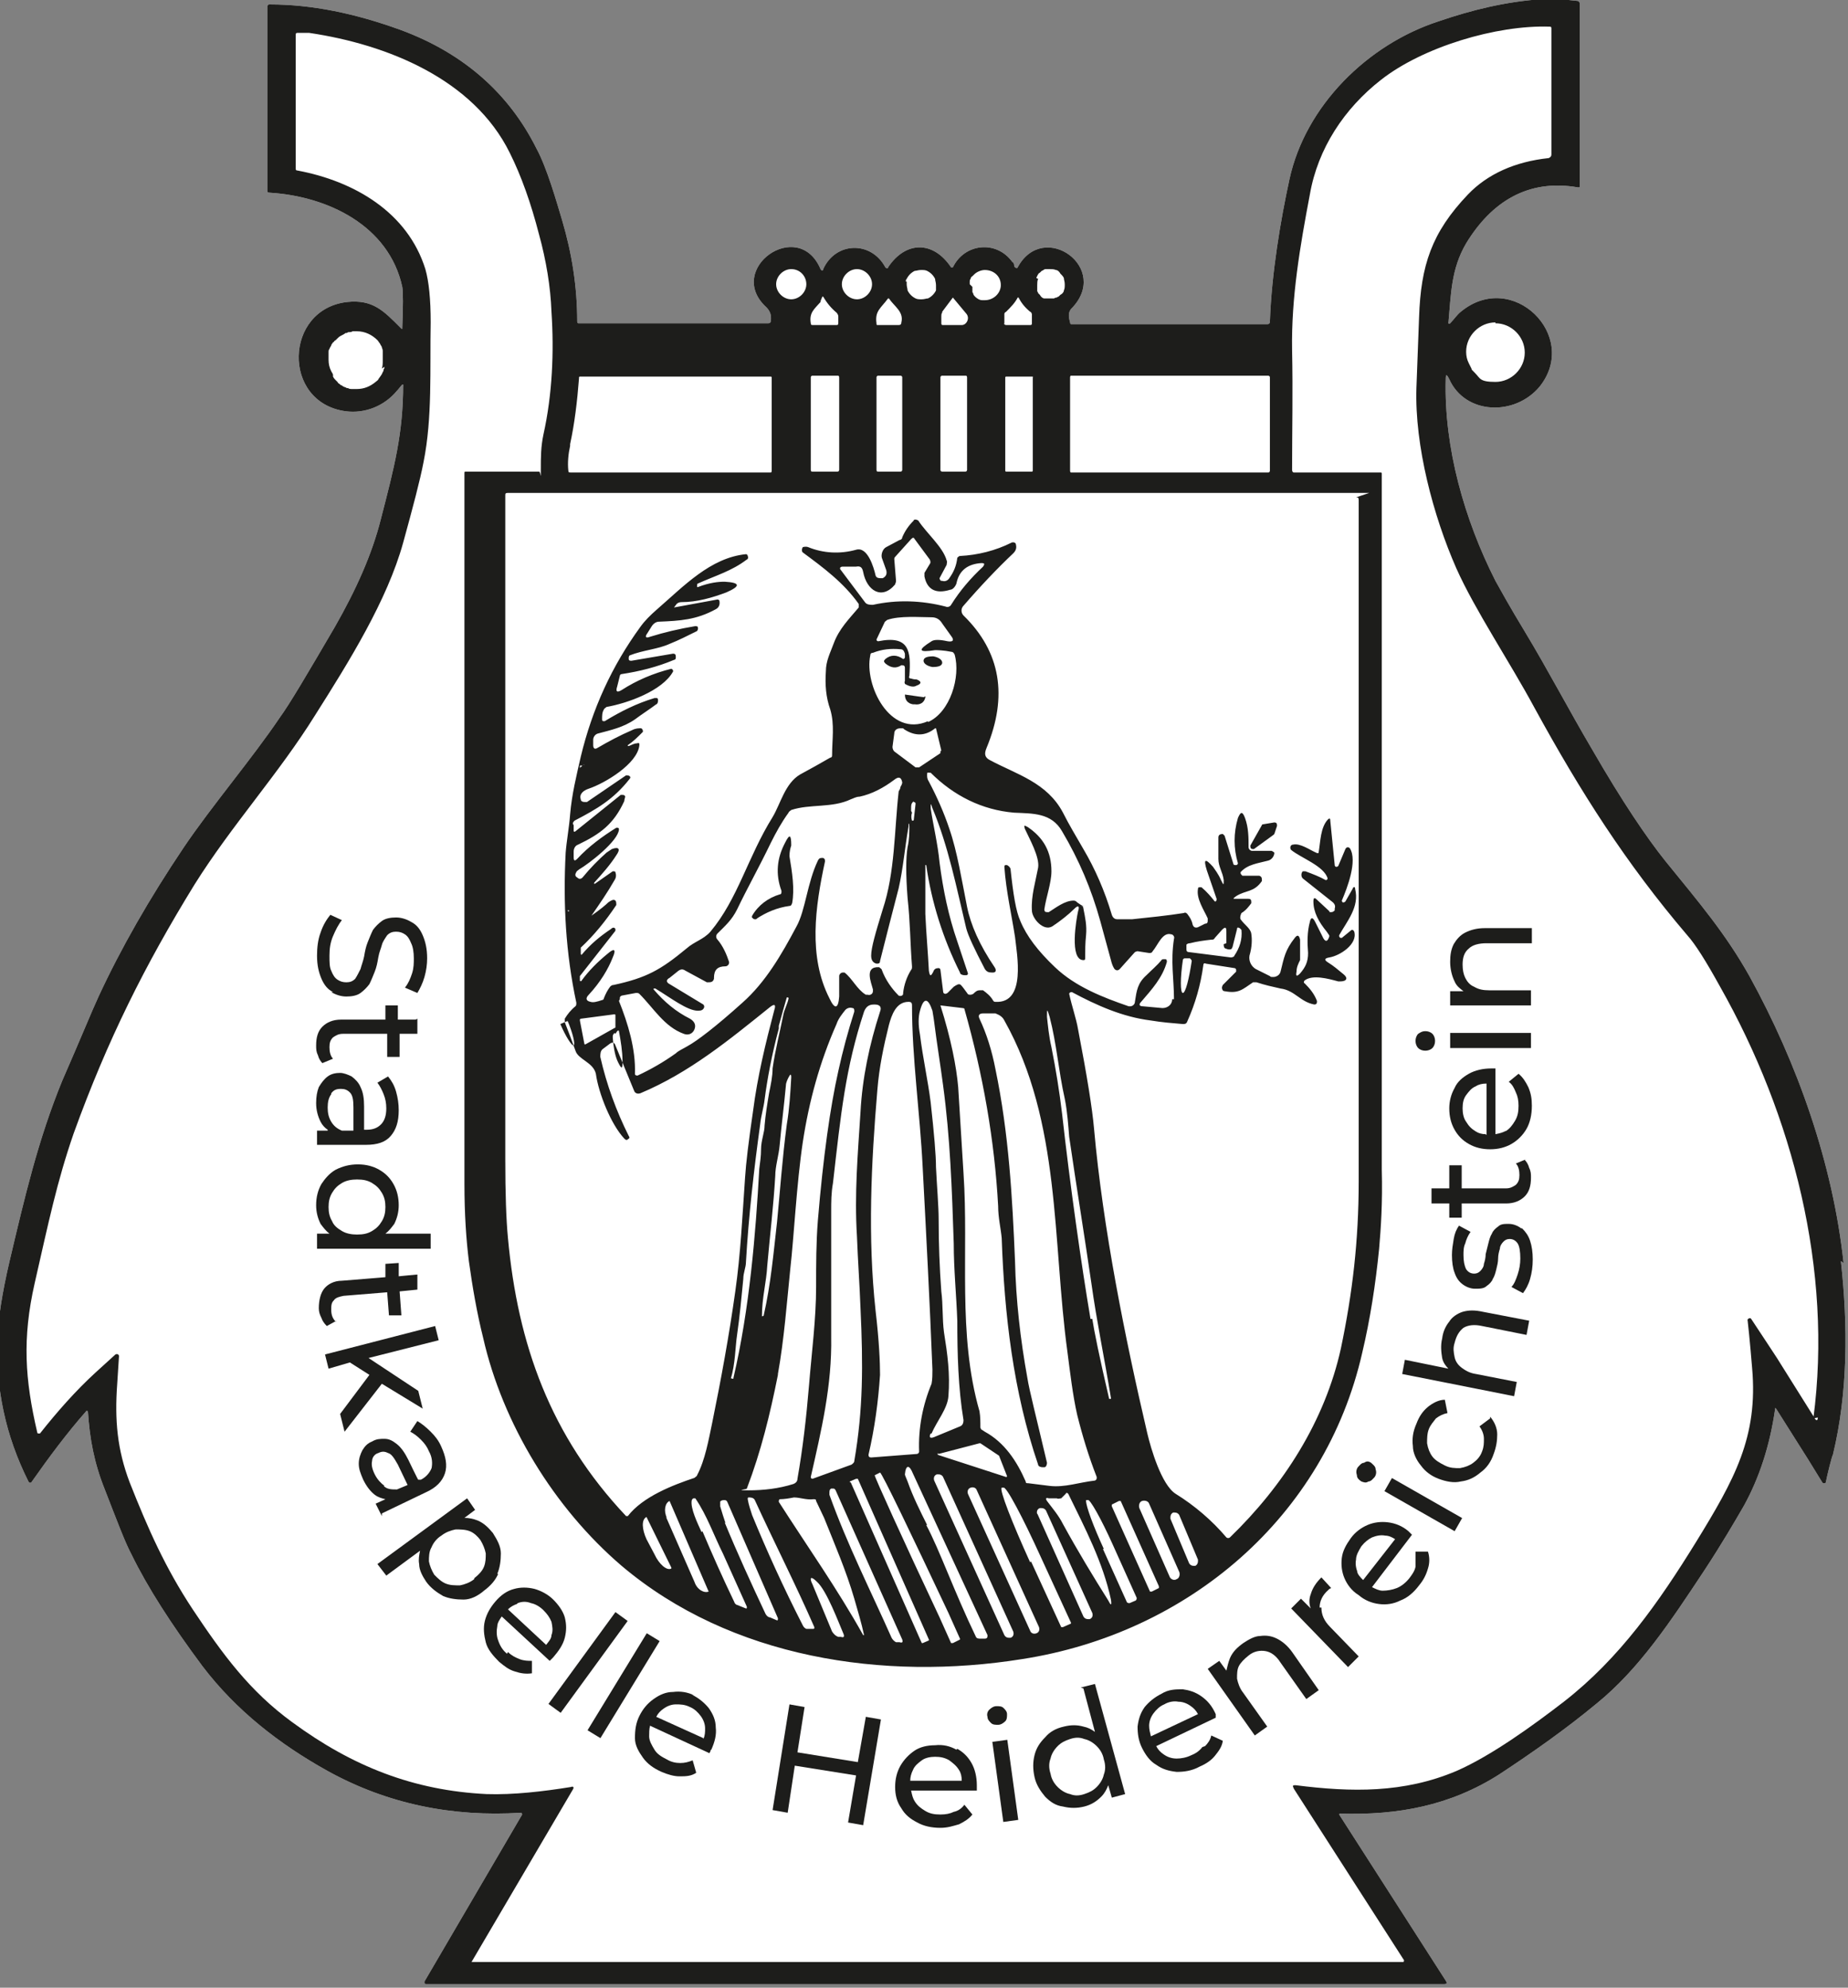 <svg xmlns="http://www.w3.org/2000/svg" viewBox="0 0 208.1 223.8"><rect x="0" y="0" width="208.1" height="223.8" fill="#808080" stroke="none"/><defs><style>      .cls-1 {        fill: #fff;      }      .cls-2 {        fill: #1d1d1b;      }    </style></defs><g><g id="Ebene_1"><g><path class="cls-1" d="M207.6,142.2c-1.2-11.2-5.2-22.5-10.6-32.3-2.7-4.8-5.6-8.2-9.5-13-2-2.5-4.8-6.6-8.2-12.5-2.6-4.4-5-9-7.6-13.3-1.7-2.8-2.8-4.8-3.3-5.7-3.5-6.9-5.8-15-5.6-22.7,0-.6.1-.6.4,0,1.8,4,7.4,4.2,10.2.8,4.5-5.7-3.1-13.2-8.9-8.4-.4.3-.8.9-1.2,1.3-.1.1-.2,0-.2,0,.3-3.3.3-6.1,2-9,2.8-4.6,6.9-7.3,12.6-6.3.2,0,.2,0,.2-.2V.4c0-.1-.1-.3-.3-.3l-1.9-.2h-2.1c-4.1.3-7.8,1.2-11.6,2.5-8,2.6-15,9.5-16.8,17.8-1,4.6-2,10.5-2.2,16,0,.2-.1.3-.3.3h-22c-.1,0-.2,0-.2-.2-.2-.7-.2-1.1.1-1.5,4.6-4.6-3.1-10.1-6-4.7,0,.1-.2.1-.3,0,0,0-.1-.1-.1-.2,0-.1,0-.3-.2-.4-1.8-2.5-5.4-2.1-6.7.6,0,0,0,0-.1,0s0,0-.1,0c-2-3-5.1-3-7.1,0,0,.2-.2.1-.3,0-1.6-3-5.6-2.9-7,.2,0,.2-.2.2-.3,0-2.5-5.9-10.8,0-6.1,4.3.4.4.6.9.5,1.5,0,.2-.1.3-.3.3h-21.3c-.1,0-.2,0-.2-.2,0-3.9-.6-7.7-1.7-11.4-.6-2-1.7-5.9-2.9-8.1-3.1-6.2-8.2-10.7-15.2-13.3-5.2-1.9-10.1-2.9-14.8-2.9-.2,0-.2,0-.3.2v20.7c0,.2,0,.3.3.3,6.5.4,13.4,3.7,14.9,10.6.1.6.1,2.2,0,4.6,0,.2,0,.2-.2,0-1.9-1.9-3.1-3.2-6-2.9-7.1.8-7.4,11.3-.2,12.3,2.2.3,4.4-.6,5.8-2.3.2-.2.4-.5.6-.7,0,0,.1,0,.1,0,0,5.5-1,9.3-2.5,15.1-1,4-2.8,8-5.2,12.2-3.1,5.3-5.1,8.7-6.2,10.2-3.1,4.6-7.7,10-10.8,14.6-3.9,5.8-7.1,11.4-9.6,16.8-.7,1.5-2,4.7-4.1,9.5-2.7,6.6-4.2,13-5.9,20.2-.9,3.8-1.3,6.7-1.4,8.7-.2,5.7.9,11,3.5,16.2.1.2.3.2.4,0,1.9-2.7,3.9-5.4,6.1-7.9,0-.1.2,0,.2,0,.2,3.1.7,5.8,1.9,8.8,1.4,3.6,2.3,6,3,7.3,1.8,3.7,4.5,7.9,8,12.6,3.8,5,8.7,8.8,14.1,11.8,6.7,3.7,14,5.2,21.8,4.7,0,0,0,0,0,0,0,0,.1.1.1.2,0,0,0,0,0,0l-11,18.8s0,0,0,.1c0,.1,0,.2.2.2h114.6c.3,0,.4-.1.2-.4l-12-18.7s0,0,0,0c0,0,0-.1.1-.1,6.5.2,12.4-.9,17.9-4.4,3.8-2.5,7.5-5.1,11-8,4.8-3.9,8.3-9.2,12.2-15.1,1.9-2.9,3.3-5.3,4.4-7.2,1.7-3.1,2.9-6.7,3.5-10.9,0-.1,0-.1.1,0l3.6,5.7,1.6,2.6c.1.2.4.1.4,0,.2-1,.7-3,.8-3.1,1.7-7,1.7-14.6.9-21.8Z"></path><g><path class="cls-2" d="M207.6,142.2c-1.2-11.2-5.2-22.5-10.6-32.3-2.7-4.8-5.6-8.2-9.5-13-2-2.5-4.8-6.6-8.2-12.5-2.6-4.4-5-9-7.6-13.3-1.7-2.8-2.8-4.8-3.3-5.7-3.5-6.9-5.8-15-5.6-22.7,0-.6.1-.6.4,0,1.8,4,7.4,4.2,10.2.8,4.5-5.7-3.1-13.2-8.9-8.4-.4.3-.8.9-1.2,1.3-.1.1-.2,0-.2,0,.3-3.3.3-6.1,2-9,2.8-4.6,6.9-7.3,12.6-6.3.2,0,.2,0,.2-.2V.4c0-.1-.1-.3-.3-.3l-1.9-.2h-2.1c-4.1.3-7.8,1.2-11.6,2.5-8,2.6-15,9.5-16.8,17.8-1,4.6-2,10.5-2.2,16,0,.2-.1.3-.3.3h-22c-.1,0-.2,0-.2-.2-.2-.7-.2-1.1.1-1.5,4.6-4.6-3.1-10.1-6-4.7,0,.1-.2.1-.3,0,0,0-.1-.1-.1-.2,0-.1,0-.3-.2-.4-1.8-2.5-5.4-2.1-6.7.6,0,0,0,0-.1,0s0,0-.1,0c-2-3-5.1-3-7.1,0,0,.2-.2.1-.3,0-1.6-3-5.6-2.9-7,.2,0,.2-.2.2-.3,0-2.5-5.9-10.8,0-6.1,4.3.4.4.6.9.5,1.5,0,.2-.1.3-.3.3h-21.3c-.1,0-.2,0-.2-.2,0-3.9-.6-7.7-1.7-11.4-.6-2-1.7-5.9-2.9-8.1-3.1-6.2-8.2-10.7-15.2-13.3-5.2-1.9-10.1-2.9-14.8-2.9-.2,0-.2,0-.3.2v20.7c0,.2,0,.3.3.3,6.5.4,13.4,3.7,14.9,10.6.1.6.1,2.2,0,4.6,0,.2,0,.2-.2,0-1.9-1.9-3.1-3.2-6-2.9-7.1.8-7.4,11.3-.2,12.3,2.2.3,4.4-.6,5.8-2.3.2-.2.4-.5.6-.7,0,0,.1,0,.1,0,0,5.5-1,9.3-2.5,15.1-1,4-2.8,8-5.2,12.2-3.1,5.3-5.1,8.7-6.2,10.2-3.1,4.6-7.7,10-10.8,14.6-3.9,5.8-7.1,11.4-9.6,16.8-.7,1.5-2,4.7-4.1,9.5-2.7,6.6-4.2,13-5.9,20.2-.9,3.8-1.3,6.7-1.4,8.7-.2,5.7.9,11,3.5,16.2.1.2.3.2.4,0,1.9-2.7,3.9-5.4,6.1-7.9,0-.1.2,0,.2,0,.2,3.1.7,5.8,1.9,8.8,1.4,3.6,2.3,6,3,7.3,1.8,3.7,4.5,7.9,8,12.6,3.8,5,8.7,8.8,14.1,11.8,6.7,3.7,14,5.2,21.8,4.7,0,0,0,0,0,0,0,0,.1.1.1.2,0,0,0,0,0,0l-11,18.8s0,0,0,.1c0,.1,0,.2.2.2h114.6c.3,0,.4-.1.2-.4l-12-18.7s0,0,0,0c0,0,0-.1.1-.1,6.5.2,12.4-.9,17.9-4.4,3.8-2.5,7.5-5.1,11-8,4.8-3.9,8.3-9.2,12.2-15.1,1.9-2.9,3.3-5.3,4.4-7.2,1.7-3.1,2.9-6.7,3.5-10.9,0-.1,0-.1.1,0l3.6,5.7,1.6,2.6c.1.2.4.1.4,0,.2-1,.7-3,.8-3.1,1.7-7,1.7-14.6.9-21.8ZM168.4,36.4c1.8,0,3.3,1.5,3.3,3.3s-1.5,3.3-3.3,3.3-1.7-.4-2.3-1-.3-.3-.4-.5-.2-.4-.3-.6c-.2-.4-.3-.8-.3-1.3,0-1.8,1.5-3.3,3.3-3.3ZM43.3,41.3c0,0,0,.2-.1.3,0,0,0,.2-.1.3-.1.3-.3.5-.5.8,0,.1-.2.2-.3.3-.6.5-1.3.8-2.1.8s-.2,0-.3,0c0,0-.1,0-.2,0-.2,0-.4,0-.5-.1-.1,0-.2,0-.3-.1h0c-.1,0-.3-.1-.4-.2-.1,0-.2-.1-.3-.2,0,0-.1,0-.2-.2,0,0-.1-.1-.2-.2-.1-.1-.2-.2-.3-.4,0,0,0,0,0-.1,0,0,0,0,0-.1,0-.1-.1-.2-.2-.4-.2-.4-.3-.8-.3-1.3s0-.2,0-.3c0-.1,0-.2,0-.3,0,0,0-.2,0-.3,0-.1,0-.2.1-.3,0-.1.1-.2.2-.4,0,0,0-.1.1-.2,0,0,.1-.2.2-.2,0,0,0-.1.2-.2,0,0,.1-.1.2-.2.1-.1.2-.2.4-.3,0,0,0,0,0,0,.2-.1.4-.2.5-.3h0c.1,0,.2,0,.3-.1.2,0,.4,0,.5-.1,0,0,.1,0,.2,0,0,0,.2,0,.3,0,.9,0,1.7.4,2.3,1,0,0,0,0,0,0,.1.1.2.3.3.4,0,.1.2.3.2.4,0,.1.1.2.1.4,0,0,0,.1,0,.2,0,0,0,.2,0,.3,0,.2,0,.4,0,.6,0,.3,0,.6-.1.9ZM120.5,42.5c0,0,0-.2.1-.2h22.2c0,0,.2,0,.2.2v10.5c0,0,0,.2-.2.2h-22.2c0,0-.1,0-.1-.2v-10.5ZM116.7,31.3c0,0,0-.1.1-.2,0,0,0-.1.1-.2,0,0,0,0,0,0,0,0,0-.1.2-.2,0,0,.1-.1.2-.2.1,0,.3-.2.4-.2,0,0,.1,0,.2,0,.1,0,.2,0,.3,0,.2,0,.5,0,.7.1.2,0,.4.2.5.4.2.2.3.3.4.5,0,.2.1.4.1.7s0,.5-.1.7h0c0,.2-.2.4-.4.5,0,0,0,0,0,0,0,0-.1.1-.2.2,0,0-.1,0-.2.1,0,0-.2,0-.3.1,0,0,0,0-.2,0,0,0,0,0,0,0,0,0-.2,0-.3,0s-.2,0-.3,0c0,0,0,0,0,0,0,0,0,0-.1,0h0c0,0-.1,0-.2,0,0,0,0,0,0,0-.2,0-.4-.2-.5-.4,0,0-.2-.2-.2-.2,0,0,0-.1-.1-.2,0,0,0-.1,0-.2,0-.2,0-.3,0-.5s0-.5.1-.7ZM113.1,35.4c0-.1,0-.2.2-.3.5-.5,1-1,1.3-1.6,0,0,0,0,0,0s0,0,.1,0c.3.6.7,1.1,1.3,1.6.1,0,.2.2.2.3,0,.3,0,.6,0,1,0,.1,0,.2-.2.2h-2.7c-.1,0-.3-.1-.2-.2h0v-.9ZM116.3,42.5v10.5c0,0,0,.1-.1.1h-2.9c0,0-.1,0-.1-.1v-10.5c0,0,0-.1.1-.1h2.9c0,0,.2,0,.1.1ZM109.2,32c0-.1,0-.2,0-.3,0-.1,0-.2.1-.3,0,0,0-.2.2-.3,0,0,.1-.1.2-.2,0,0,0,0,0,0,.3-.3.8-.5,1.2-.5,1,0,1.8.7,1.8,1.7,0,.9-.8,1.7-1.8,1.7-.1,0-.2,0-.3,0,0,0,0,0,0,0-.3,0-.6-.2-.8-.4,0,0-.2-.2-.2-.3,0,0,0-.1-.1-.2,0,0,0-.1,0-.2,0,0,0,0,0,0,0,0,0,0,0-.1,0,0,0-.2,0-.3h0ZM106.1,35.1l1.2-1.6s0,0,0,0,0,0,0,0l1.5,1.8c.1.1.2.3.2.5,0,.4-.3.8-.7.8h-2.1c-.1,0-.2,0-.2-.2v-.8c0-.1,0-.3.1-.4ZM108.9,42.5v10.4c0,0,0,.2-.2.2h-2.6c0,0-.2,0-.2-.2v-10.4c0,0,0-.2.2-.2h2.6c.1,0,.2,0,.2.2ZM102,31.7s0,0,0,0c0,0,0,0,0,0,0,0,0,0,0,0ZM102,31.7s0,0,0,0c0,0,0,0,0,0,0,0,0,0,0,0t0,0h0c0-.1,0-.2.1-.3.2-.4.5-.7.9-.9.2,0,.4-.1.7-.1s.5,0,.7.1c.4.2.7.5.9.9,0,.2.1.4.1.7s0,.2,0,.3c0,0,0,0,0,0,0,0,0,0,0,0,0,0,0,0,0,0,0,0,0,0,0,0,0,.1,0,.2,0,.3-.2.4-.5.7-.9.9h0c-.2,0-.4.1-.7.1s-.5,0-.7-.1c-.4-.2-.7-.5-.9-.9,0-.2-.1-.4-.1-.7s0-.2,0-.3ZM105.4,32.2s0,0,0,0c0,0,0,0,0,0,0,0,0,0,0,0ZM100,33.6s0,0,0,0c0,0,0,0,.1,0,0,0,0,0,0,0,.6.9,1.7,1.5,1.4,2.7,0,.2-.1.3-.3.3h-2.3c-.2,0-.2,0-.2-.2-.2-1.4.5-1.7,1.3-2.8ZM101.6,42.5v10.4c0,0,0,.2-.2.2h-2.5c-.1,0-.2,0-.2-.2v-10.4c0,0,0-.2.2-.2h2.5c0,0,.2,0,.2.2ZM96.5,30.3c.9,0,1.7.8,1.7,1.7s-.8,1.7-1.7,1.7-1.7-.8-1.7-1.7.8-1.7,1.7-1.7ZM92.4,33.9s0,0,0,0l.2-.5s0,0,.1,0c0,0,0,0,0,0,.4.7.9,1.3,1.5,1.8.1.1.2.3.2.4v.7c0,.2,0,.3-.2.3h-2.6c-.2,0-.3,0-.3-.2-.2-1.2.4-1.6,1.1-2.4ZM94.5,42.5v10.4c0,0,0,.2-.2.2h-2.8c-.1,0-.2,0-.2-.2v-10.4c0,0,0-.2.2-.2h2.8c.1,0,.2,0,.2.2ZM89.1,30.3c1,0,1.7.8,1.7,1.7s-.8,1.7-1.7,1.7-1.7-.8-1.7-1.7.8-1.7,1.7-1.7ZM64.2,50c.5-2.3.8-4.8,1-7.4,0-.2,0-.2.2-.2h21.3c.2,0,.2,0,.2.2v10.4c0,0,0,.2-.1.2h-22.5c-.2,0-.3,0-.3-.2-.1-.9,0-1.9.2-2.8ZM152.7,56c.2,0,.3,0,.3.3,0,25.6,0,51.1,0,76.7,0,6.7-.7,12.6-2,18.8-1.8,8.2-6.5,15.5-12.5,21.3t0,0c-.1.1-.3.1-.4,0h0c-1.6-1.9-3.6-3.6-5.7-4.9-1.6-1-2.8-5.1-3.2-6.8-2.5-10.7-5-23.1-6-34.3-.2-2.3-.8-6-1.8-11.2-.2-1.2-.7-2.6-1-4,0,0,0,0,0,0,0-.1.1-.2.3-.2,0,0,0,0,0,0,2.8,1.5,5.7,2.8,8.9,3.2,1.2.2,2.4.3,3.6.4.2,0,.4,0,.5-.3.9-2,1.5-4.1,1.8-6.3,0-.2.1-.3.3-.2l3.2.5c.1,0,.2.1.2.2s0,.1,0,.2l-1.5,1.5c0,0-.1.2-.1.3,0,.2.1.4.3.4,1.6.3,2-.2,3.2-1,.1,0,.2,0,.4,0,.9.3,1.8.5,2.7.7,1.6.2,2.2,1.5,3.8,1.8h0c.2,0,.3-.1.3-.3s0,0,0-.1c-.3-.8-.8-1.4-1.4-2-.1,0-.1-.2,0-.3.9-.7,2.7-.2,3.8.1,0,0,.1,0,.2,0,.8,0,.9-.4.4-.8-.6-.5-1.2-1-1.7-1.3-.5-.3-.5-.5.1-.6,1.2-.2,3.2-1.5,2.8-2.9,0,0-.1-.2-.2-.2s-.1,0-.1,0l-1.1.9s0,0-.1,0c-.1,0-.2-.1-.2-.2s0,0,0-.1c.9-1.6,2.3-3.2,1.8-5.2,0-.3-.2-.3-.3,0l-.8,1.4c0,0-.1.1-.2.1h-.1s0,0,0,0c0,0-.1-.1-.1-.2,0,0,0,0,0,0,.6-1.4,1.8-4.5.9-5.9,0,0-.1-.1-.2-.1s-.2,0-.3.2l-.8,1.9c0,0-.1.1-.2.1,0,0-.2,0-.2-.2l-.5-5c0-.3-.1-.3-.3-.1-.8.9-.8,2.4-1,3.6,0,.2-.1.2-.3.1-.7-.3-1.8-1.1-2.6-.9-.2,0-.3.2-.3.3s0,.2.1.3c1.1.9,3.7,1.8,4.1,3.2,0,0,0,0,0,0,0,.1-.1.2-.2.2,0,0,0,0,0,0-.7-.4-1.5-.7-2.3-1-.2,0-.2,0-.3,0,0,0,0,0,0,0-.2.2-.2.6,0,.8,0,0,0,0,0,0l3.4,2.7c.2.2.3.4.2.7v.2c-.1.1-.2.2-.4.2s-.2,0-.2-.1l-1.4-1.3c-.3-.3-.4-.2-.4.2,0,1.2.6,2.3,1.5,3.4.2.3.3.4.3.5-.2.7-.5.7-.8,0l-.8-1.6c-.3-.6-.5-.5-.6,0-.3,1.1-.3,2.3-.2,3.5,0,1-.3,1.6-.9,2.3-.4.4-.5.3-.4-.2,0-.5.2-.9.4-1.3,0-.2,0-.3,0-.5v-1.8c-.1-.5-.3-.6-.6-.2-1.1,1.4-1.2,2.2-1.6,3.8-.1.4-.5.6-.8.6s-.3,0-.4-.1l-1.6-.8c-.5-.3-.8-.9-.7-1.5.3-1,.3-1.9.2-2.5-.1-.6-.8-1-1.2-1.6h0c-.1-.2,0-.5.1-.7t0,0c.5-.3.8-.7,1.1-1.1,0,0,0,0,0-.2,0-.2-.1-.3-.3-.3h-1.4c-.4,0-.4,0,0-.3,1.1-.7,2-.4,2.9-1.7,0,0,0,0,0-.1,0-.2,0-.4-.3-.5,0,0,0,0-.1,0h-1.8c-.1-.1-.2-.2-.2-.3s0,0,0-.1c.8-.9,2-1,3.1-1.3.4-.1.7-.5.7-.9,0,0-.1-.1-.3-.2-.8,0-1.5,0-2.2,0h0c-.2,0-.4-.2-.4-.4h0c0-1.1,0-2.2-.4-3.3-.3-.8-.5-.7-.8,0-.5,1.7-.5,3.4,0,5.1,0,0,0,0,0,0,0,.1-.1.2-.2.2h-.1c0,0-.2,0-.2-.1l-1-3.2c0,0-.1-.1-.2-.2-.3,0-.5.1-.5.4,0,.8,0,1.6,0,2.4,0,.9.5,1.5.6,2.4,0,.6,0,.6-.3,0-.3-.7-.7-1.2-.9-1.5-.9-1-1.1-.9-.7.4l1.1,3.2c0,.1,0,.2-.1.3,0,0,0,0-.1,0-.4-.5-.9-1.1-1.5-1.6,0,0,0,0-.2,0-.1,0-.2,0-.2.2-.2,1.1.7,2.4,1.1,3.3,0,0,0,.2,0,.2,0,.2,0,.4-.3.4l-.8.4c-.3.1-.5,0-.6-.3-.1-.5-.3-.8-.6-1.2-.1-.1-.2-.2-.4-.1-1.9.3-3.9.5-5.8.7-.6,0-1.2,0-1.7,0-.3,0-.5-.2-.6-.5-.8-2.7-1.9-5.2-3.2-7.4-.8-1.4-1.6-2.7-2.3-4.1-1.8-3.4-5.2-4.3-8.2-5.9-.6-.3-.7-.7-.4-1.4,2.4-5.8,1.6-10.8-2.6-14.9-.3-.3-.3-.8,0-1.1,1.9-2.2,3.8-4.2,5.6-5.9.3-.3.4-.6.3-1,0,0,0,0,0,0,0-.2-.3-.3-.5-.2,0,0,0,0,0,0-1.8.9-3.8,1.4-5.8,1.5-.1,0-.2.1-.3.2-.1.9-.4,1.6-.9,2.3-.2.3-.5.4-.8.3h-.1s0,0,0,0c-.1,0-.2-.2-.2-.3,0,0,0,0,0,0l.8-1.5c0-.2.1-.3,0-.5-.4-1.5-2.3-3.1-3.2-4.5,0,0-.2-.1-.3-.1s-.2,0-.2.1c-.6.6-1,1.2-1.3,1.9,0,.2-.2.3-.3.3l-1.5.8c-.4.2-.6.8-.5,1.2l.5,1.4c.1.4,0,.7-.4.9h-.2c0,0,0,0,0,0-.2,0-.5,0-.6-.3h0c-.2-.9-.9-3.3-2.2-2.9-1.8.5-3.7.4-5.4-.3-.3-.1-.5,0-.6,0,0,0-.1.2-.1.3,0,.1,0,.2.1.3,2.3,1.7,4.6,3.4,6.3,5.8,0,.1,0,.2,0,.4-1.1,1.3-2.2,2.4-2.8,4-.4,1.1-.9,2-.9,3.2-.1,1.5,0,2.9.5,4.3.5,1.7.2,3.4.2,5.1,0,.1,0,.3-.2.3-1.2.7-2.3,1.3-3.4,1.9-1.7,1-2.2,3.3-3.1,4.8-2.8,4.5-3.9,9.2-7,12.9-.8.9-1.8,1.1-2.7,1.9-2.9,2.4-4.5,3.3-8.2,4.1-.2,0-.3.1-.4.2-.3.4-.5.8-.7,1.3,0,.1-.1.2-.2.2-.6.2-1,.3-1.3.2-.5-.1-.6-.4-.2-.8,1.3-1.4,2.2-2.9,2.7-4.2.4-.9.2-1.1-.6-.4-1.1.9-2.1,1.9-2.9,3,0,.1-.2.1-.2,0h0c0-.3,0-.4,0-.5l4-5.1c0,0,0-.1,0-.2-.1-.2-.3-.2-.5,0-1.2.8-2.3,1.7-3.3,2.9,0,0,0,0,0,0,0,0-.1,0-.1-.1v-.3c0-.2,0-.3,0-.4,1.5-1.4,2.8-3,4-4.8,0-.2,0-.4-.1-.5-.2-.2-.5,0-.8.2-.3.3-.9.8-1.9,1.5l-.8.9.8-.9s0,0,0,0c.9-1.3,1.8-2.6,2.6-4,.2-.3.2-.6.1-.9,0,0,0-.1-.2-.1,0,0,0,0-.1,0l-2,1.4s0,0-.1,0c0,0,0,0,0-.1,0,0,0,0,0,0,.9-1,1.8-2,2.5-3.1.5-.7.3-1-.5-.7,0,0-.3.2-.6.4-.9.8-1.8,1.7-2.7,2.8-.2.2-.4.2-.6,0-.2-.1-.3-.3-.1-.6,0-.1.2-.2.3-.3,1.2-.7,4.4-3.2,4.5-4.5h0c0-.2-.1-.2-.2-.2s0,0-.1,0c-1.6,1-3.1,2.1-4.4,3.5-.3.3-.4.2-.4-.2v-.6c0-.4.2-.7.5-.8,2.5-1.2,4-2.3,5.2-4.9,0-.2.1-.4.1-.5,0-.1-.1-.2-.3-.2s-.1,0-.2,0l-5.1,4.1c-.1.1-.2,0-.2,0v-.7c-.2-.2,0-.4.1-.5,2.5-1.3,4.4-2.4,6.2-4.7.2-.2,0-.4-.3-.4,0,0,0,0-.1,0l-4.4,3c0,0-.2,0-.3,0-.2,0-.4-.1-.4-.3-.2-.6.3-1,.9-1.2,1.8-.6,5.5-2.8,5.7-4.9,0-.2,0-.3-.3-.2-.3,0-.6.2-.9.3,0,0,0,0-.1,0h0q0-.1,0-.1c.6-.4,1.1-.9,1.7-1.5,0,0,0,0,0,0,0-.1,0-.3-.2-.4,0,0,0,0,0,0-.3,0-.6,0-1,.2-1.4.6-2.7,1.3-3.9,2-.3.2-.5.1-.5-.3v-.6c0-.3.2-.6.5-.7,1.5-.4,2.9-.7,4.2-1.6.8-.6,1.6-1.1,2.4-1.7.1,0,.2-.2.2-.4s0-.2-.1-.3c0,0-.2,0-.3,0-2,.6-3.8,1.5-5.6,2.6,0,0,0,0-.1,0-.1,0-.2,0-.2-.2,0-.4,0-.8.2-1.1,0-.1.2-.2.3-.3,2.3-.4,6.3-1.8,7.5-4,0,0,0,0,0,0,0-.1,0-.2-.2-.3,0,0,0,0,0,0-2,.5-3.9,1.3-5.6,2.4-.5.3-.7.2-.5-.4l.3-1.2c0-.1.1-.2.2-.2,2-.3,4-.8,5.9-1.6.1,0,.2-.1.2-.2,0,0,0-.1,0-.2,0-.2-.1-.3-.3-.3l-4.7.8c-.1,0-.3,0-.3-.2h0c0-.2,0-.3.1-.4,1.5-.6,3.2-.7,4.5-1.3,1-.4,2-.9,3-1.4.1,0,.2-.2.2-.3,0-.2,0-.3-.3-.3-1.8.3-3.5.7-5.1,1.2-.5.2-.6,0-.3-.4l.5-.8c.2-.3.5-.5.8-.5,2.4-.1,4.2-.2,6.4-1.4.4-.2.5-.6.4-1,0,0-.1-.1-.2-.1l-4.9.9h0s0,0,0,0,0,0,0,0l.3-.4c.1-.1.3-.2.5-.2,1.8,0,3.5-.5,5.1-1.1,1.6-.7,1.6-1.1-.2-1.2-.7,0-1.7.1-3,.6,0,0,0,0-.1,0h0c0-.2,0-.2,0-.2,0,0,0-.2.1-.2,2-.9,3.8-1.4,5.5-2.7.1,0,.2-.2.1-.4,0-.1-.1-.2-.2-.2-4,.4-7,3.6-10,6.2-.8.7-1.4,1.3-1.9,2-3.2,4.4-5.4,9.2-6.7,14.6-.5,2.2-1,4.2-1.2,6.5-.1,1.4-.4,3-.5,4.3-.3,5.7,0,11.3,1.2,16.9,0,.2,0,.3-.1.4-.5.4-.9.9-1.2,1.4,0,.1,0,.3,0,.4.4,1,.8,2.1,1.2,3.2.3,1,2,1.3,2.3,2.6.3,2.2,1.7,5.7,3.2,7.3.2.2.3.2.5,0,.1,0,.1-.2,0-.3-1.4-2.8-2.5-5.8-3.2-8.9,0-.3,0-.7.3-.9l.8-.6c.3-.2.5-.1.6.2l2.1,5.1c.1.3.4.4.7.3,5.5-2.3,10-6,14.6-9.7.5-.4.7-.3.5.3-1,3.8-1.9,7.5-2.4,11.4-.5,3.4-.8,5.9-.9,7.5-.3,4.3-.5,8.6-1.1,12.8-.7,5-1.6,9.9-2.6,14.8-.4,1.9-.8,4.2-1.7,5.9,0,.1-.2.2-.3.3-2.4.8-5.8,2.1-7.5,4.3,0,0-.2,0-.2,0-8.5-9-12.2-19.3-13.3-31.3-.2-2.1-.3-5-.3-8.9,0-25,0-49.8,0-74.7,0-.2,0-.3.3-.3h97ZM75.1,170.9c-.4-.8-.2-1.7.3-1.9h0s0,0,0,0c0,0,0,0,0,0l4.4,10.2s0,0,0,0h0c-.5.2-1.3-.2-1.6-1.1l-3.2-7.3ZM75.6,176.6h0c-.5.3-1.4-.5-1.9-1.6l-.9-1.7c-.5-1.1-.6-2.2,0-2.5h0s0,0,0,0c0,0,0,0,0,0l2.8,5.7s0,0,0,.1ZM79,172.5c-.4-.9-1.3-2.7-1.1-3.6,0,0,.1-.2.2-.2s.1,0,.2,0c1.3,1.9,2.1,4.2,3.1,6.2.9,2,1.8,4,2.7,6,0,.2,0,.2-.1.2l-1-.4c-.1,0-.3-.2-.3-.3-1.3-2.7-2.5-5.4-3.6-8ZM81.7,171.5c-.2-.6-.4-1.2-.6-1.9,0-.2,0-.4,0-.5,0-.1.2-.2.4-.2s.3,0,.4.2l5.7,13.1c0,.2,0,.3-.2.2l-.7-.3c-.2,0-.4-.2-.5-.4-1.6-3.4-3.2-6.9-4.6-10.3ZM69.8,112.5s0,0,0-.1c0-.1,0-.2.2-.3l1.6-.3c.2,0,.3,0,.4.1,1.6,1.6,2.8,3.7,5,4.5.5.2,1,0,1.2-.5.2-.5,0-.9-.5-1.2-1.6-.8-2.9-1.9-4.1-3.3,0,0,0,0,0,0,0,0,0-.1,0-.1,0,0,.1,0,.2,0,1.8,1.1,3.6,2.5,4.8,2.5.4,0,.6-.1.7-.4,0-.1,0-.2-.1-.3l-3.8-2.3c-.4-.2-.4-.5,0-.7l1-.8c.3-.2.5-.2.8,0l2.4,1.3s0,0,.1,0c.3,0,.6,0,.7-.4,0,0,0,0,0-.1,0-.9.4-1.3,1.3-1.3h0c.2,0,.4-.2.4-.4s0,0,0-.1c-.3-.9-.7-1.8-1.3-2.5-.2-.2-.2-.5,0-.7.9-.9,1.6-1.5,2.2-2.7,1.2-2.5,2.4-4.6,3.8-7.5.6-1.2,1.2-2.3,2-3.4,0-.1.2-.2.3-.3,2.1-.7,4.6-.2,6.7-1.2.3-.1.6-.3,1-.3,1.4-.3,2.7-1,3.9-1.9.5-.4.8-.3.9.3,0,0,0,.2-.2.5,0,.2-.1.3-.2.5-.5,4.4-.4,9.1-1.8,13.3-.8,2.6-1.3,4.3-1.3,5.2,0,.5.2.8.6.9.2,0,.4,0,.4-.3.7-2.8,1.4-5.5,2.1-8.2.5-2.2.7-4.6,1.1-6.9,0-.5.1-.5.1,0,0,.6,0,1.4-.2,2.3-.2,1.2-.2,3.1,0,5.7.3,2.7.3,5.2.5,7.7,0,.2,0,.3-.1.4-.5.8-.8,1.7-.9,2.6,0,0,0,0,0,.1,0,.2-.3.3-.5.2,0,0,0,0,0,0-.8-.8-1.5-1.8-1.9-2.9,0-.1-.2-.2-.3-.3-1.7-.1-.9,1.7-.7,2.5,0,0,0,.1,0,.2,0,.3-.3.5-.6.4,0,0-.1,0-.2,0-1-.6-1.5-1.8-2.4-2.5,0,0-.2,0-.2,0-.2,0-.4.2-.4.4h0c0,.9,0,1.7,0,2.3-.1,1.4-.5,1.5-1.1.2-2.4-4.7-1.6-10.3-.5-15.4,0-.2,0-.3-.2-.4,0,0-.2,0-.2,0-.2,0-.3.1-.4.3-1.2,2.5-1.4,5.6-2.4,7.4-1.7,3.2-3.5,6.3-6.1,8.6-3,2.7-5.1,4.3-6.2,4.9-.5.3-1,.5-1.3.8-1.4,1-2.8,1.8-4.3,2.5,0,0,0,0,0,0-.1,0-.3,0-.3-.2,0,0,0,0,0,0,.1-2.8-.8-5.7-1.8-8.2ZM69.3,116.4l.2-.3c.1-.1.2-.1.2,0,.2,1.1.4,2.3.4,3.4,0,.9-.1.9-.5.1-.3-.6-.5-1.5-.6-2.8,0-.2,0-.3.2-.5ZM69.1,115.8l-3.2,1.8s0,0,0,0c0,0-.1,0-.1-.1l-.5-2.6h0c0-.1,0-.2.1-.2l3.8-.5h0c0,0,.1,0,.1.1h0s0,1.3,0,1.3c0,0,0,0,0,.1ZM100.7,63c0-.1,0-.2.1-.3l1.8-2c.2-.2.3-.2.4,0l1.7,2.3c.1.2.1.4,0,.5l-.6,1c0,.1,0,.3,0,.4.3,1.5,1.3,2,2.9,1.5.3,0,.6-.4.7-.7.3-1.5,1.3-2.2,2.8-2.3.4,0,.4.1.2.4-1.4,1.3-2.6,2.7-3.6,4.3-.1.2-.4.3-.6.2-2.7-.7-5.5-.8-8.2-.2-.3,0-.7,0-.9-.3l-2.7-3.6c-.2-.2-.1-.4.2-.4h1.5c.5-.1.7.1.8.6.4,2.1,2.1,3.2,3.6,1.4,0-.1.1-.2.1-.4l-.2-2.5ZM132,112.5h0c0,.6-.5,1-1.1,1h0l-2.2-.2c-.4,0-.5-.2-.2-.5,1.2-1.4,2.4-2.7,2.9-4.5,0-.1,0-.2-.1-.3,0,0-.2,0-.3,0,0,0-.2,0-.2.1-.5.6-1.1,1.1-1.7,1.7-1,.9-1.1,1.7-1.3,3,0,.3-.3.5-.5.5s-.1,0-.2,0c-2.9-1-6-2.2-8.3-4.4-1.9-1.8-3.2-3.5-3.9-5.2-.5-1.1-.8-3-1.1-5.8,0-.2-.2-.4-.4-.5h-.1s0,0,0,0c-.1,0-.2,0-.2.2h0c.2,2.8.8,5.3,1.2,7.9.2,1.9,1.3,7.5-2.2,7.3-.1,0-.2,0-.3-.2-.3-.5-.7-.8-1.1-1.1-.1,0-.2,0-.4,0-.3,0-.5.2-.7.4,0,0-.2.1-.3.1-.2,0-.3,0-.4-.2-.3-.4-.5-.7-.7-.9-.2-.2-.5,0-.8.2-.2.2-.5.5-.7.7,0,0-.2.1-.2.1-.2,0-.3-.1-.3-.3l-.3-2.4c0-.1-.1-.2-.2-.2-.3,0-.5.1-.6.4-.3.6-.4.5-.5-.1-.1-2-.3-4.2-.4-6.4,0-1.8,0-3.7,0-5.5,0,0,0,0,0,0,0,0,0,0,.1,0,0,0,0,0,0,0,.6,4.2,1.9,8.3,3.8,12.1,0,.2.3.3.5.3h.2c0,0,.2,0,.2-.2h0c-.4-1.2-.8-2.4-1.2-3.6-1-2.9-1.6-5.8-2-8.9-.2-2.1-.7-4.1-1-6.1,0-.6,0-.6.2,0,1.8,4.3,2.7,8.9,3.8,13.5.2.8.9,2.3,2.1,4.6.2.3.4.4.8.4h.1c.4,0,.4-.3.2-.6-1.7-2.5-2.7-4.8-3.1-6.8-.6-3-1.1-6.2-2-8.8-.6-1.8-1.4-3.6-2.3-5.3-.2-.3-.2-.5-.2-.8s.1-.2.2-.2.1,0,.2,0c2.6,2.6,5.8,4.2,9.4,4.5,2.1.1,4.2,0,5.4,2.1,1.9,3.2,3.3,6.5,4.3,10.1.4,1.5.8,2.9,1.2,4.4.1.4.2.7.4,1h0c.2.2.4.2.6,0,0,0,0,0,0,0l1.7-1.9c0,0,.2-.1.3-.1l1.3.2c.2,0,.3,0,.4-.2.6-.7,1.1-2.2,2.1-1.9.2,0,.4.3.3.5-.4,2.6,0,4.5,0,6.8ZM96.5,139.2c.1,2.7.3,5.4.4,8.1.3,6.4.3,11.4-.7,17.2,0,.2-.2.3-.3.4l-4.4,1.6s0,0,0,0c0,0-.2,0-.2-.2h0c1.2-5.3,2.4-10.3,2.3-15.8,0-4.7,0-9.4,0-14.1,0-1.1,0-2.1.2-3.2.9-7.9,1.4-12.9,3.5-19.3.2-.5.5-.8,1.1-.8h.1c.6,0,.8.3.6.8-1.2,3.7-2,7.5-2.2,11.3-.3,4.7-.7,9.2-.4,14ZM87.6,154.7c.7-3.9,1-8,1.4-11.9.4-3.5.7-9.5,1.4-14.2.7-4.6,1.9-9,3.8-13.3.2-.6.6-1.1,1-1.6.2-.2.5-.3.8-.2.2,0,.2.2.2.4-.7,2.2-1.3,4.4-1.8,6.7-.9,4-1.7,9.6-2.3,16.8-.2,2.5-.2,5-.2,7.5,0,3.6-.5,7.4-.8,11.1-.3,3.6-.7,7.1-1.3,10.5,0,.3-.2.5-.5.6-1.6.5-3.3.7-5,.7s-.2-.1-.2-.2,0,0,0,0c1.6-4.2,2.6-8.3,3.5-12.8ZM85.8,148.2c0-2.1.5-3.8.6-5.7.3-3.4.7-6.7.9-10.1,0-1.1.4-2.3.5-3.5.2-2.2.5-4.5.7-6.7,0-.3.2-.7.3-.9.2-.4.3-.4.3,0-.1,1.8-.2,3.5-.5,5.3-.5,3.7-.8,8-1.1,11-.4,3.5-.7,7-1.5,10.5,0,0,0,.1-.2.1s0,0-.1,0c0,0,0,0,0,0ZM97.8,163.8c.7-3,1.1-6,1.3-9,0-1.4-.1-3.8-.5-7.2-.9-8.3-.5-16.6.2-24.9.2-2.5.7-4.9,1.3-7.3.3-1.1.8-2.6,2.2-2.6.3,0,.4.1.4.4,0,6,.9,12.1,1.2,18.2.4,7.6.8,15.2,1.1,22.8,0,.5,0,1.1-.1,1.6-1,2.4-1.5,5-1.4,7.6,0,.1,0,.2-.2.3l-5.2.4h0c-.2,0-.3-.1-.3-.3s0,0,0,0ZM105.9,84.6c0,0,0,.1,0,.2l-2.4,1.6c-.1,0-.3,0-.4,0l-2.4-1.8c-.1-.1-.2-.3-.2-.5l.2-1.5c0-.4.3-.6.7-.6s.3,0,.4.1c1.2.8,2.4.8,3.5-.1,0,0,0,0,0,0,0,0,.1,0,.1,0h0s.6,2.5.6,2.5ZM102.6,91.3c0-.1,0-.2,0-.3,0-.3,0-.5.2-.7s0,0,.1,0c0,0,.2,0,.2.2h0s-.2,1.8-.2,1.8c0,0,0,.1-.1.1s0,0-.1,0c-.1-.3-.1-.6,0-.9ZM104.9,161.4c.6-1.4,1.8-2.8,1.9-4.2.2-2.5-.1-4.7-.5-7.2-.2-1.5-.1-3.1-.3-4.6-.2-2.7-.3-5.4-.3-8.1,0-1.5-.2-3.8-.3-5.9,0-1.3-.2-3.7-.6-7.3-.3-2.4-.9-5.1-1.2-7.6-.2-1.1-.2-2,0-2.7.4-1.5.9-1.5,1.4,0,0,.1.1.5.2,1.3.3,2.4.7,4.8,1,7.1.8,5.9,1,11.7,1.2,17.8,0,2.9.3,5.9.4,8.7,0,3.7.1,7.6.7,11.2,0,.3-.1.6-.4.7l-2.9,1.2c-.5.2-.6,0-.4-.4ZM105.7,163.7l4.6-1.2s0,0,.1,0l2.1,1.4s0,0,0,0l.9,2.3s0,0,0,0c0,0,0,.1-.1.1s0,0,0,0l-7.7-2.5c0,0,0,0,0-.1s0-.1,0-.1ZM110.6,161c-.1,0-.2-.2-.2-.3,0-.6,0-1.2-.1-1.8-2.5-8.7-1.2-17.9-1.8-26.8-.2-3.2-.4-6.4-.6-9.7-.2-2.3-.8-5.4-2-9.2,0,0,0,0,0,0l2.5.3c0,0,.2,0,.2.1,2.1,7.4,3.4,14.8,3.8,22.2,0,1.3.3,2.5.4,3.6.3,8.6,1.3,17.3,4.1,25.5,0,.2.3.3.5.3h.2c.2,0,.3-.3.3-.5s0,0,0,0c-1.2-5.1-2-8.2-2.2-9.5-.8-4.4-1.3-8.8-1.4-13.2-.3-7.2-.7-14.4-2.2-21.6-.4-2.1-1-4-1.8-5.7-.2-.4,0-.6.4-.6h1.4c.5.2.8.4,1,.8,6.4,11.4,5.4,24.9,7.1,37.3.3,2.3.6,4.9,1.1,7.1.6,2.4,1.3,4.7,2.2,7,0,0,0,0,0,0,0,.2,0,.3-.2.4,0,0,0,0,0,0-1.8.2-3.4.8-5.1.6-.8-.1-1.6-.2-2.4-.3-.2,0-.3,0-.3-.2-1-2.3-2.4-4.4-4.6-5.6ZM122.8,148.5c-1-5.9-2.3-15-3.2-23.1-.3-2.5-.7-5-1.2-7.5-.3-1.3-.4-2.5-.5-3.4,0-.9,0-1,.3,0,.8,3.1,1,6.1,1.7,9.2.3,1.5.4,3.1.5,4.3.8,5.5,1.7,11,2.5,16.5.6,4.3,1.5,8.6,2.2,12.9,0,0,0,.1,0,.1h-.1c0,0-.1,0-.1,0-1.1-4.7-1.7-7.7-1.9-9ZM104.5,81.2c-4.3,1.9-7.2-4.1-6.5-7.4,0-.2.1-.3.3-.3,1-.4,2-.5,3.1-.4.3,0,.4.2.5.5v.4c0,0,0,0,0,0,0,.1-.1.2-.2.2,0,0,0,0,0,0-.7-.5-1.4-.5-2,0-.2.2-.2.3,0,.5.6.5,1.2.6,1.8.2,0,0,0,0,0,0,.2,0,.4,0,.4.3,0,0,0,0,0,0v1.5c-.1.1,0,.2,0,.3.5.3,1,.4,1.3.2.6-.2.6-.5,0-.7-.1,0-.3,0-.6-.1-.2,0-.3-.1-.2-.3.2-2.8,0-4.6-3.5-3.9,0,0,0,0,0,0,0,0-.2,0-.2-.2s0,0,0,0l.9-1.9c0-.1.2-.2.3-.3,1.4-.5,3.7-.3,5-.3.5,0,.9.2,1.2.7l1,1.4c.4.5.2.7-.4.6-.9-.2-1.5-.2-1.8,0-1.6,1-1.5,1.3.4,1,.2,0,.9,0,1.9.2.1,0,.2.1.3.3.7,2.5-.5,6.5-3,7.6ZM87.7,115.5c.4-1.5.7-2.5.9-3.2,0,0,0,0,.1,0,0,0,.1,0,.1.1h0c-.1.6-.5,1.3-.6,1.9-.4,2-.9,3.9-1.2,6,0,.9-.2,1.8-.4,2.8-.2,1.2-.4,2.4-.5,3.6,0,.8-.4,1.7-.4,2.7,0,.8-.1,1.4-.2,2.2-.4,7.3-1.1,15.8-2.9,23.5,0,.1,0,.2-.2.1h-.1s0,0,0,0c.5-1.6.5-3.6.7-4.9.3-2.1.5-4.2.7-6.3,0-.7.3-1.3.3-1.9.3-5.2.9-10.4,1.6-15.5.1-1,.4-1.9.5-2.8.3-2.3.8-5,1.6-8ZM84.7,170.6c-.2-.6-.4-1.2-.5-1.8,0-.2,0-.2.2-.2.3,0,.5.1.6.3,2.2,4.8,4.6,9.5,6.7,14.3,0,.2,0,.2-.2.2h-.7c-.2-.1-.3-.2-.4-.4-2.2-4.3-4.1-8.5-5.7-12.4ZM91.5,178.4c-.4-.8-.2-1,.5-.3,1.1,1,2.4,4.5,3,5.9.1.3,0,.4-.3.3h-.3c-.3-.1-.5-.3-.7-.6l-2.2-5.3ZM87.7,169.1c0-.2,0-.2.1-.3.5,0,1.1-.1,1.6-.2.7,0,1.4.3,2.2.2.2,0,.3,0,.3.2.3.6.6,1.3.9,1.9,1.2,3,2.5,6,3.4,9.1.4,1.4.8,2.7,1.1,4.1,0,0,0,0,0,0,0,0,0,0-.1,0,0,0,0,0,0,0-2.9-5.2-6.3-10-9.5-15ZM93.4,168.1c0-.2,0-.4.2-.5h.1c0,0,0,0,.1,0,.1,0,.2,0,.3.2l7.5,16.8c.1.3,0,.4-.3.3h-.4c-.2-.1-.4-.3-.5-.5-2.4-5.4-5-10.5-7-16.1ZM95.7,166.9c0,0,0-.1,0-.1l.7-.3c0,0,.1,0,.2,0l8,18.1c0,0,0,.1,0,.1l-.7.3s-.1,0-.1,0l-8-18.1ZM98.5,166.1l.6-.3c.2,0,3.6,7.1,7.7,15.8l1.3,2.9s0,0,0,0c0,0,0,0,0,.1l-.8.4c0,0-.1,0-.2,0l-1.3-2.9c-4.1-8.7-7.4-16-7.3-16ZM104.4,171.7c-.8-1.6-1.6-3.2-2.2-4.9-.2-.5-.3-.7-.3-.8.1-1.1.5-1.1.9-.1l8.4,18.2s0,0,0,.1c0,.2-.1.3-.3.3h-.4c-.3,0-.5,0-.6-.2-2.5-5.2-4.1-9.8-5.6-12.6ZM105.2,166.7c-.1-.3,0-.6.3-.7h0c0,0,.1,0,.2,0,.2,0,.4.1.5.3l7.9,17.4c.1.3,0,.6-.3.7h0c0,0-.1,0-.2,0-.2,0-.4-.1-.5-.3l-7.9-17.4ZM109,168.2c-.1-.3,0-.6.3-.7h0c.3-.1.6,0,.7.3l7,15.4c.1.3,0,.6-.3.7h0c-.3.1-.6,0-.7-.3l-7-15.4ZM116,175.9c-2-4.4-3.5-8.2-3.2-8.4h.2c.3-.2,2.2,3.4,4.2,7.8,0,0,3.4,7.4,3.4,7.4,0,0,0,0,0,0,0,0,0,.1,0,.1l-.9.4c0,0-.2,0-.2,0l-3.4-7.4ZM116.8,170.5c-.1-.3,0-.6.3-.7h0c0,0,.1,0,.2,0,.2,0,.4.1.5.3l5.2,11.5c.1.3,0,.6-.3.7h0c0,0-.1,0-.2,0-.2,0-.4-.1-.5-.3l-5.2-11.6ZM119.7,171.6c-.5-1-1.2-1.8-1.8-2.6-.2-.3-.1-.4.2-.3h.9c.2.1.3,0,.5,0l.5-.5c.1-.2.2-.1.3,0,1.9,3.9,3.9,7.7,4.8,11.9.1.7,0,.7-.3.1-1.7-2.7-3.4-5.5-5.1-8.6ZM124.3,174.4c-1.2-2.6-2-4.8-2-5.4s0-.1,0-.1h.2c.2-.2,1.5,2.1,2.8,5l2.7,6c0,.1,0,.2-.1.3l-.7.3c-.1,0-.2,0-.3-.1l-2.7-6ZM125.2,169.6c0,0,0-.1,0-.2l.8-.4c0,0,.1,0,.2,0l4.3,9.6c0,0,0,.1,0,.2l-.8.4c0,0-.1,0-.2,0l-4.3-9.6ZM128.3,169.8c-.1-.3,0-.7.3-.8h0c.3-.1.7,0,.8.3l3.4,7.7c.1.3,0,.7-.3.8h0c-.3.2-.7,0-.8-.3l-3.4-7.7ZM131.8,171c0,0,0-.1,0-.2,0-.2.1-.4.3-.5h0c0,0,.1,0,.2,0,.2,0,.4.1.5.3l2.1,5c0,0,0,.1,0,.2,0,.2-.1.4-.3.5h0c0,0-.1,0-.2,0-.2,0-.4-.1-.5-.3l-2.1-5ZM137.8,106.3c0,.2,0,.4.2.5.1,0,.2.1.4.1s.3,0,.4-.3l.5-2c0-.2.1-.2.3-.1,0,0,.1.1.2.2.1,1.1-.2,2-.8,2.9,0,.1-.2.2-.4.2l-4.7-.6c-.2,0-.3-.1-.3-.3,0-.2,0-.3,0-.5,0-.1.2-.2.4-.2.8-.2,1.5-.3,2.4-.4.2,0,.3,0,.4-.2l.8-.9c.4-.4.5-.3.5.2,0,.4,0,.8,0,1.3ZM133.4,107.9h.6c.1.1.2.2.2.3h0s0,0,0,0c-.3,2-.7,3.6-1,3.6h0c-.3,0-.3-1.7,0-3.7h0c0-.1.1-.2.2-.2ZM64.1,102.5l.2-.4-.2.4c0,.1-.1.2-.2,0,0,0,.1,0,.2,0ZM64.1,101.5c0,0,.2-.1.3-.2,0,0,0,0,0,0,0,0,0,0,0,0,0,0,0,0,0,0,0,0,0,0,0,0-.1,0-.2.1-.3.2ZM64,105c0,0,0,.1,0,.2,0,0,0,0,0,0,0,0,0,0,0-.1ZM63.9,105.3c0,.1,0,.1.2,0,0,0-.1,0-.2,0,0,0,0-.1,0-.2,0,0,0,.1,0,.2ZM63.9,114.9c.6,1.4.9,2.7.7,2.8h0c-.2.1-.9-1-1.5-2.4h0c0,0,0,0,0,0,0,0,0,0,0,0l.7-.3s0,0,0,0c0,0,0,0,.1,0h0ZM64.8,86.9s0,0,0,0c0,0,0-.1,0-.1,0,0,0,0,0,0,0,0,0,.2,0,.3ZM65,86.4s0,0,0,0c0,0,0,0,0,0,0,0,0,0-.1.1ZM65.3,86.2s0,0,0,0c0,0,.1,0,.2,0,0,0,.2,0,.2-.1,0,0,.1,0,.2,0-.1,0-.3,0-.4.2,0,0-.2.1-.2.2ZM66.1,85.8s0,0,0,0c0,0,0,0,0,0,0,0,0,0,0,0ZM66.3,86.7h.2c0-.1,0,0,0,0h0ZM66.8,85.6c.2,0,.5-.1.6-.2,0,0,0,0,0,0s0,0,0,0c0,0,0,0,0,0,0,0,0,0,0,0-.2,0-.4.1-.6.2ZM67.6,85.7s0,0,0,0c0,0,0,0,0,0h0ZM204.7,159.6c0,.4-.2.4-.4,0l-4.2-6.7s-1.9-2.9-2.9-4.4c-.1-.2-.5,0-.4.2.2,1.7.5,5.2.5,5.3.7,7.8-2,12.6-6.3,19.6-4.2,6.8-8.6,13.1-14.9,18-3.5,2.7-8.2,6.1-12.1,7.8-5.9,2.5-11.8,2.4-18.1,1.6-.3,0-.4,0-.2.4l12.4,19.3c0,.1,0,.2-.1.2H53.2c0,0-.1,0-.1,0s0,0,0,0l11.4-19.4c.2-.3,0-.4-.2-.3-3.1.5-6.5.9-9.5.8-8.2-.4-15.1-3.1-21.9-8.1-4.8-3.5-7.8-7.6-11.2-12.7-3.1-4.7-5-9-7.1-14.3-1.4-3.7-1.7-7-1.4-11.1l.2-3.1c0-.2-.2-.3-.4-.2l-2.2,2c-2.3,2.1-4.4,4.5-6.3,6.9,0,0,0,0-.1,0s-.2,0-.2-.1c-1.4-6-1.7-10.6-.3-16.8,1.6-7,2.5-11.4,4.4-16.9,3.8-10.5,8-18.9,13.6-28,4.2-6.7,9.5-12.5,13.6-19.1,3.8-6,8.1-12.9,9.9-19.4,1.1-4,1.9-7,2.3-9.1,1-5,.7-10.4.8-15.7,0-2.6-.2-4.6-.6-6-2-6.4-8-9.9-14.4-11.1-.2,0-.2-.1-.2-.3V4c0-.2,0-.3.2-.3.4,0,.9,0,1.3,0,8.8,1.3,18.5,5.2,22.6,13.5,1.3,2.6,2.4,5.7,3.3,9.2.8,2.9,1.3,5.9,1.4,8.7.3,4.5.1,9.3-.9,13.8-.3,1.4-.3,2.6-.3,4s0,.2-.2.2h-8.2c-.2,0-.2,0-.2.2,0,26.7,0,53.3,0,80,0,3.4.2,6.3.5,8.7.4,2.9.9,5.8,1.6,8.6,2.2,9.7,8,19.2,15.6,25.7,12.3,10.4,29.5,13,45.1,10.5,18.7-2.9,34.1-16,38.3-34.5.9-3.8,1.5-7.7,1.9-11.7.2-2.3.4-5.2.3-8.9V53.3c0,0,0-.1-.1-.1h-9.8c-.1,0-.2-.1-.2-.3,0-4.5.1-8.7,0-13.5-.1-5.9.9-11.7,2-17.5.9-5.2,3.9-9.7,8-12.9,4.7-3.7,13-6.2,19-6,.1,0,.2,0,.2.2v14.2c0,.2-.1.3-.3.4-3.8.4-6.9,1.8-9.1,4.1-4.1,4.3-5.3,8-5.5,13.8-.1,2.7-.2,5.3-.3,8-.2,6.5,1.9,14.4,4.5,20.3,2.1,4.7,6,10.5,8.8,15.7,5.2,9.5,10.3,17.5,17.2,25.6.9,1,2.1,2.9,3.7,5.8,8.2,14.5,12.7,31.9,10.5,48.6Z"></path><path class="cls-2" d="M105.1,73.9c-.6,0-1.1.1-1.1.5,0,.3.4.6,1,.7.6,0,1.1-.1,1.1-.5,0-.3-.4-.6-1-.7Z"></path><path class="cls-2" d="M104,78.5l-2.1-.3s0,0,0,0c0,0,0,0,0,0h0c0,.6.3,1,.9,1.1h.2c.6.1,1.1-.2,1.2-.8h0c0,0,0-.1,0-.1Z"></path><path class="cls-2" d="M141,95.6c0,0,.1,0,.2,0l2.2-1.6s0,0,.1-.1l.3-.9s0,0,0-.1c0-.2-.1-.3-.3-.3,0,0,0,0,0,0l-1.2.2c0,0-.2,0-.2.1l-1.3,2.3s0,0,0,.1c0,.2.1.3.3.3Z"></path><path class="cls-2" d="M122.1,102c-.3,0-.5-.2-.8-.4-.1-.1-.2-.2-.4-.2-1,0-2,.8-2.8,1.3,0,0-.1,0-.2,0-.2,0-.3-.1-.3-.3,0,0,0,0,0,0,.2-1.4.8-3,.8-4.3,0-2.2-.9-3.8-2.7-5-.4-.2-.4-.2-.3.2.5,1.1,1.7,3.2,1.5,4.4-.3,1.6-.8,3.2-.7,4.8,0,.9,1.3,2.4,2.3,1.8.9-.6,1.8-1.3,2.5-2,.4-.4.6-.3.4.3-.2.9-1,5.5.6,5.5.1,0,.2,0,.2-.2,0-.9,0-1.7.1-2.6.1-1.1-.1-2-.3-3,0-.2-.1-.3-.3-.3Z"></path><path class="cls-2" d="M85.1,103.5s0,0,0,0c1.2-.8,2.4-1.3,3.8-1.5.2,0,.2-.1.3-.3.3-1.6,0-3.5-.3-5.3,0-.5.1-.9.2-1.2,0-1.3-.2-1.3-.7-.3-.9,1.7-1.1,3.5-.4,5.4,0,0,0,0,0,.1,0,.1,0,.3-.2.3-1.3.4-2.4,1.2-3.1,2.4,0,.1-.1.2,0,.2,0,0,0,0,0,0,.1.2.4.3.6.1Z"></path><path class="cls-2" d="M122,190.1l1.3,4.9c-.4-.3-.8-.5-1.3-.6-.7-.2-1.4-.2-2.2,0-.9.2-1.6.6-2.1,1.2-.6.6-1,1.2-1.2,2-.2.8-.2,1.6,0,2.5.2.9.7,1.6,1.2,2.2.6.6,1.2,1,2,1.1.8.2,1.6.2,2.4,0,.8-.2,1.4-.6,1.9-1.1.4-.4.6-.8.8-1.3l.4,1.4,1.5-.4-3.4-12.4-1.6.4ZM124.3,199.8c-.1.5-.4,1-.8,1.4-.4.4-.8.6-1.4.8-.6.2-1.1.2-1.6,0-.5-.1-1-.4-1.4-.8-.4-.4-.7-.9-.8-1.5-.2-.6-.2-1.2,0-1.7.1-.5.4-1,.8-1.4.4-.4.8-.6,1.4-.8.6-.2,1.1-.2,1.6,0,.5.1,1,.4,1.4.8.4.4.7.9.8,1.5.2.6.2,1.2,0,1.7Z"></path><path class="cls-2" d="M35.7,140.6h12.8s0-1.7,0-1.7h-5.1c.4-.3.7-.7,1-1.1.3-.6.5-1.3.5-2.1,0-.9-.2-1.7-.6-2.4-.4-.7-.9-1.2-1.6-1.6-.7-.4-1.5-.6-2.4-.6-.9,0-1.7.2-2.5.6-.7.4-1.2,1-1.6,1.6-.4.7-.6,1.5-.6,2.4,0,.8.2,1.5.5,2.1.3.4.6.8,1,1.1h-1.4v1.6ZM37,135.9c0-.6.1-1.1.4-1.6.3-.5.6-.8,1.1-1.1.5-.3,1.1-.4,1.7-.4.7,0,1.2.1,1.7.4.5.3.8.6,1.1,1.1.3.5.4,1,.4,1.6,0,.6-.1,1.1-.4,1.6-.3.5-.6.8-1.1,1.1-.5.3-1,.4-1.7.4-.6,0-1.2-.1-1.7-.4-.5-.3-.9-.6-1.1-1.1-.3-.5-.4-1-.4-1.6Z"></path><path class="cls-2" d="M148.6,181c0-.7.3-1.4,1-2,0,0,0,0,.1-.1,0,0,0,0,.2-.1l-1.1-1.2c-.6.6-1,1.2-1.2,1.9-.2.5-.2,1.1,0,1.6l-1.1-1.1-1.1,1.1,6.4,6.6,1.2-1.2-3.2-3.3c-.7-.7-1-1.4-1-2.2Z"></path><path class="cls-2" d="M135.4,196.7c-.3.4-.7.7-1.2.9-.6.3-1.2.4-1.7.4-.6,0-1.1-.2-1.5-.5-.3-.2-.6-.5-.8-.9l6.7-3.2c0,0,0-.2,0-.2,0,0,0-.2,0-.2-.4-.9-.9-1.5-1.6-2s-1.4-.7-2.1-.8c-.8,0-1.6,0-2.4.5-.8.4-1.4.9-1.9,1.5-.5.7-.7,1.4-.8,2.2,0,.8.1,1.6.5,2.4.4.8.9,1.5,1.6,1.9.7.5,1.4.7,2.3.8.8,0,1.7-.1,2.6-.6.7-.3,1.3-.7,1.7-1.2.4-.5.8-1,.9-1.7l-1.3-.6c-.1.5-.4.9-.7,1.2ZM129.6,195.5c-.1-.4-.2-.8-.2-1.2,0-.5.2-1,.5-1.4.3-.4.7-.8,1.2-1,.5-.3,1.1-.4,1.6-.3.5,0,1,.2,1.4.5.3.2.6.5.8.9l-5.3,2.5Z"></path><path class="cls-2" d="M159.4,175c0,.5,0,1,0,1.4-.1.5-.4.9-.7,1.3-.4.5-.9.9-1.4,1.1-.5.2-1.1.3-1.6.3-.4,0-.8-.2-1.2-.4l4.5-5.9c0,0-.1-.1-.2-.2,0,0-.1-.1-.2-.2-.7-.6-1.5-.9-2.3-1-.8-.1-1.6,0-2.3.3-.7.3-1.4.8-1.9,1.5-.5.7-.9,1.4-1,2.2s0,1.6.3,2.3c.3.7.8,1.4,1.6,1.9.7.6,1.5.9,2.3,1,.8.1,1.6,0,2.4-.4.8-.3,1.5-.9,2.1-1.7.5-.6.8-1.2,1-1.9.2-.6.2-1.3,0-1.9h-1.4ZM152.9,177.1c-.2-.5-.3-1-.2-1.5,0-.5.3-1,.6-1.5.4-.5.8-.8,1.2-1,.5-.2,1-.3,1.5-.2.4,0,.8.2,1.1.4l-3.6,4.6c-.3-.3-.6-.6-.7-1Z"></path><path class="cls-2" d="M143.8,184.5c-.6-.3-1.2-.4-1.9-.3-.6,0-1.3.4-1.9.8-.7.5-1.2,1-1.5,1.7-.2.5-.3,1-.4,1.4l-.8-1.1-1.3.9,5.3,7.5,1.4-1-2.7-3.8c-.4-.5-.6-1.1-.7-1.6,0-.5,0-1,.2-1.4.2-.4.6-.8,1.1-1.2.6-.5,1.3-.6,1.9-.5.6.1,1.2.5,1.7,1.3l2.9,4.1,1.4-1-3-4.3c-.5-.7-1.1-1.2-1.7-1.5Z"></path><path class="cls-2" d="M37.3,111.7c.5.3,1.1.5,1.7.5.6,0,1.2-.1,1.6-.4.4-.3.7-.6,1-1,.2-.4.4-.9.6-1.4.2-.5.3-1,.4-1.6s.3-1,.4-1.4c.1-.4.4-.8.6-1.1.3-.3.6-.4,1-.4.4,0,.7.1,1,.3.3.2.5.5.7,1,.2.4.3,1,.3,1.7,0,.5,0,1.1-.2,1.7-.2.6-.4,1.1-.8,1.6l1.4.6c.3-.5.6-1.1.8-1.8.2-.7.3-1.4.3-2.1,0-1.1-.2-1.9-.5-2.6-.3-.7-.7-1.2-1.3-1.5-.5-.3-1.1-.5-1.7-.5-.6,0-1.2.1-1.6.4-.4.3-.7.6-1,1-.2.4-.4.9-.6,1.4-.2.5-.3,1-.4,1.6-.1.5-.3,1-.4,1.4-.2.4-.4.8-.6,1.1-.3.3-.6.4-1,.4-.4,0-.7-.1-1-.3s-.5-.5-.7-1c-.2-.4-.2-1-.2-1.7,0-.8.1-1.5.4-2.2.3-.7.6-1.3,1-1.8l-1.3-.6c-.4.5-.8,1.1-1.1,2-.3.8-.4,1.7-.4,2.6,0,1.1.2,1.9.5,2.6.3.7.7,1.2,1.3,1.5Z"></path><path class="cls-2" d="M46.8,114.8h-2s0-1.6,0-1.6h-1.4s0,1.6,0,1.6h-5c-.9,0-1.6.3-2.1.8-.5.5-.7,1.2-.7,2.1,0,.4,0,.7.2,1.1.1.4.3.7.5.9l1.2-.5c-.3-.3-.4-.8-.4-1.3,0-.5.1-.8.4-1.1.3-.2.6-.4,1.1-.4h5s0,2.6,0,2.6h1.4s0-2.6,0-2.6h2s0-1.7,0-1.7Z"></path><path class="cls-2" d="M171.9,130.5l-1.2.5c.3.3.4.8.4,1.3,0,.5-.1.8-.4,1.1-.3.2-.6.4-1.1.4h-5s0-2.6,0-2.6h-1.4s0,2.6,0,2.6h-2s0,1.7,0,1.7h2v1.6s1.4,0,1.4,0v-1.6s5,0,5,0c.9,0,1.6-.3,2.1-.8.5-.5.7-1.2.7-2.1,0-.4,0-.7-.2-1.1-.1-.4-.3-.7-.5-.9Z"></path><path class="cls-2" d="M36.9,127.3h-1.2s0,1.6,0,1.6h5.5c1.3,0,2.2-.3,2.8-1,.6-.7.9-1.6.9-2.9,0-.7-.1-1.4-.3-2.1-.2-.7-.5-1.2-.9-1.7l-1.2.7c.3.4.5.8.7,1.3.2.5.3,1,.3,1.6,0,.8-.2,1.4-.6,1.8-.4.4-.9.6-1.6.6h-.3s0-2.6,0-2.6c0-.9-.1-1.6-.4-2.2-.2-.5-.6-.9-1-1.2-.4-.2-.9-.4-1.3-.4-.5,0-1,.1-1.4.4-.4.3-.7.7-1,1.2-.2.5-.3,1.1-.3,1.8,0,.8.2,1.5.5,2.1.2.4.5.7.8.9ZM37.3,123.1c.3-.4.6-.5,1.1-.5.4,0,.7.1,1,.4.3.3.4.8.4,1.7v2.6s-1.3,0-1.3,0h0c-.5-.2-.9-.5-1.2-1-.3-.5-.4-1-.4-1.6,0-.6.1-1.1.4-1.5Z"></path><path class="cls-2" d="M57.1,186.2c-.5-.4-.8-.9-1-1.5-.2-.5-.2-1.1-.1-1.6,0-.4.3-.8.5-1.1l5.4,5c0,0,.1-.1.2-.2,0,0,.1-.1.2-.2.6-.7,1.1-1.4,1.3-2.2.2-.8.2-1.5,0-2.3-.2-.7-.7-1.4-1.3-2-.6-.6-1.4-1-2.1-1.2-.8-.2-1.6-.2-2.3,0-.8.2-1.5.7-2.1,1.4-.6.7-1,1.4-1.2,2.2-.2.8-.1,1.6.1,2.4s.8,1.5,1.5,2.2c.6.5,1.1.9,1.8,1.1.6.2,1.2.3,1.9.2v-1.4c-.4,0-.9,0-1.4-.2-.5-.2-.9-.4-1.3-.8ZM58.3,180.5c.5-.2,1-.2,1.5,0,.5.1,1,.4,1.4.8.4.4.7.8.9,1.3.1.5.2,1,0,1.5,0,.4-.3.7-.6,1.1l-4.3-4c.3-.3.7-.5,1-.6Z"></path><path class="cls-2" d="M167.8,159.7l-1.2.9c.3.4.5.9.5,1.4,0,.5,0,.9-.2,1.4-.2.6-.6,1-1,1.3-.4.3-.9.5-1.5.6-.6,0-1.1,0-1.7-.3-.6-.3-1.1-.6-1.4-1-.3-.4-.5-.9-.6-1.5,0-.5,0-1.1.2-1.6.2-.5.5-.8.8-1.2.4-.3.8-.5,1.3-.6l-.3-1.5c-.7,0-1.4.4-1.9.8-.6.5-1,1.1-1.3,1.9-.4.9-.5,1.7-.4,2.5,0,.8.4,1.6.9,2.2.5.7,1.2,1.2,2,1.5.8.3,1.7.5,2.5.3.8-.1,1.5-.4,2.2-1,.7-.5,1.2-1.2,1.5-2.1.3-.8.4-1.5.4-2.2,0-.7-.3-1.4-.8-2Z"></path><rect class="cls-2" x="159.4" y="165" width="1.7" height="9.1" transform="translate(-66.4 224.6) rotate(-60.3)"></rect><path class="cls-2" d="M171.3,138.3c-.4-.3-.9-.5-1.4-.5-.5,0-.9,0-1.2.3-.3.2-.6.5-.7.8-.2.3-.3.7-.4,1.1-.1.4-.2.8-.3,1.2,0,.4-.1.8-.2,1.1,0,.3-.2.6-.4.8-.2.2-.4.3-.7.3-.4,0-.7-.2-.9-.5-.2-.4-.3-.9-.3-1.6,0-.4,0-.9.2-1.3.1-.4.3-.9.6-1.3l-1.3-.7c-.3.4-.5.9-.6,1.5-.1.6-.2,1.2-.2,1.8,0,.8.1,1.5.3,2,.2.6.5,1,.9,1.3.4.3.9.5,1.4.5.5,0,1,0,1.3-.3.3-.2.6-.5.7-.8.2-.3.3-.7.4-1.1.1-.4.2-.8.2-1.2,0-.4.1-.8.2-1.1,0-.3.2-.6.4-.8s.4-.3.7-.3c.4,0,.7.2.9.5.2.3.3.9.3,1.7,0,.6-.1,1.2-.3,1.8-.2.6-.4,1.1-.7,1.4l1.3.7c.3-.4.6-.9.8-1.6.2-.7.3-1.4.3-2.2,0-.8-.1-1.5-.3-2.1-.2-.6-.5-1-.9-1.4Z"></path><path class="cls-2" d="M164.7,147.7c-.6.2-1.2.6-1.5,1.1-.4.5-.7,1.1-.8,1.9-.2.8-.1,1.6,0,2.2.1.5.4.9.7,1.2l-4.9-1-.3,1.6,12.6,2.5.3-1.6-4.6-.9c-.7-.1-1.2-.4-1.6-.7-.4-.3-.7-.7-.8-1.2-.1-.5-.2-1,0-1.6.2-.8.5-1.3,1-1.7.5-.3,1.2-.4,2.1-.2l5,1,.3-1.6-5.2-1c-.9-.2-1.6-.2-2.3,0Z"></path><path class="cls-2" d="M37.8,148.8c-.3-.3-.5-.7-.5-1.3,0-.5,0-.8.3-1.1.2-.3.6-.4,1.1-.5l4.9-.4.2,2.6h1.4c0-.1-.2-2.7-.2-2.7l2-.2v-1.7c-.1,0-2.1.2-2.1.2v-1.5c-.1,0-1.5.1-1.5.1v1.5c.1,0-4.9.4-4.9.4-.9,0-1.6.4-2,.9-.4.5-.6,1.3-.6,2.2,0,.4.1.7.3,1.1.1.3.3.6.6.9l1.1-.6Z"></path><path class="cls-2" d="M107.7,197c-.7-.4-1.5-.6-2.4-.5-.9,0-1.7.2-2.3.6s-1.2,1-1.6,1.7c-.4.7-.6,1.5-.6,2.4,0,.9.2,1.7.7,2.4.4.7,1,1.2,1.8,1.6.7.4,1.6.6,2.6.6.8,0,1.4-.2,2.1-.4.6-.3,1.1-.6,1.5-1.1l-.9-1.1c-.3.4-.7.7-1.2.8-.4.2-.9.3-1.5.3-.7,0-1.2-.1-1.7-.4-.5-.3-.9-.6-1.2-1.1-.2-.3-.3-.7-.4-1.2h7.4c0-.2,0-.3,0-.4,0,0,0-.2,0-.2,0-.9-.2-1.8-.6-2.5-.4-.7-.9-1.2-1.6-1.6ZM102.5,200.5c0-.4.1-.8.3-1.2.2-.5.6-.8,1-1.1.4-.3,1-.4,1.5-.4.6,0,1.1.1,1.6.4.4.3.8.6,1.1,1.1.2.3.3.7.3,1.2h-5.8Z"></path><path class="cls-2" d="M43,170.4l5-2.4c1.1-.5,1.8-1.2,2.1-2.1.3-.9.1-1.9-.4-3-.3-.7-.7-1.2-1.2-1.7-.5-.5-1-.9-1.5-1.2l-.8,1.2c.4.2.8.5,1.2.9.4.4.7.8.9,1.3.4.7.4,1.4.3,1.9-.2.5-.6,1-1.2,1.3h-.3c0,.1-1.1-2.2-1.1-2.2-.4-.8-.8-1.4-1.3-1.8s-.9-.6-1.4-.6c-.5,0-.9,0-1.4.3-.5.2-.8.5-1.1,1-.2.4-.4.9-.4,1.5,0,.6.2,1.1.5,1.8.4.8.8,1.3,1.3,1.7.4.3.8.4,1.2.5l-1.1.5.7,1.4ZM43.3,167.3c-.4-.3-.8-.7-1.1-1.3-.3-.6-.4-1.1-.3-1.5,0-.4.3-.8.7-.9.4-.2.7-.2,1.1,0,.4.1.7.6,1.1,1.3l1.1,2.3-1.2.5h0c-.6,0-1.1,0-1.5-.4Z"></path><path class="cls-2" d="M78.2,190.9c-.8-.4-1.6-.5-2.4-.4-.8,0-1.5.3-2.2.8-.7.5-1.2,1.1-1.6,1.9-.4.8-.5,1.6-.5,2.5,0,.8.4,1.5.9,2.2.5.7,1.2,1.2,2.1,1.6.7.3,1.4.5,2,.5.7,0,1.3,0,1.9-.4l-.4-1.4c-.5.2-.9.3-1.4.3-.5,0-1-.1-1.5-.4-.6-.3-1.1-.6-1.4-1.1-.3-.5-.6-1-.6-1.5,0-.4,0-.8.1-1.2l6.7,3.1c0,0,0-.1.1-.2,0,0,0-.2.1-.2.4-.9.6-1.7.5-2.5,0-.8-.3-1.5-.8-2.2-.5-.6-1.1-1.1-1.9-1.5ZM79.2,195.7l-5.3-2.4c.2-.4.5-.7.8-.9.4-.3.9-.5,1.4-.5.5,0,1,0,1.6.3.5.2.9.6,1.2,1,.3.4.5.9.5,1.4,0,.4,0,.8-.2,1.2Z"></path><polygon class="cls-2" points="96.6 198.4 89.8 197.3 90.6 192.2 88.9 191.9 87 203.8 88.7 204.1 89.5 198.8 96.4 199.9 95.5 205.2 97.2 205.5 99.2 193.6 97.5 193.3 96.6 198.4"></polygon><rect class="cls-2" x="59.8" y="186.3" width="12.8" height="1.7" transform="translate(-124 130.4) rotate(-53.9)"></rect><path class="cls-2" d="M56,177.2c.3-.7.4-1.5.4-2.3,0-.8-.4-1.5-.9-2.3-.5-.6-1-1.1-1.7-1.4-.5-.2-1-.3-1.5-.3l1.2-.9-.9-1.3-10.1,7.4,1,1.3,3.8-2.8c-.1.5-.2,1-.1,1.5,0,.7.4,1.4.8,2,.5.7,1.2,1.2,1.9,1.6.7.3,1.5.4,2.3.4.8,0,1.6-.4,2.3-1,.8-.6,1.3-1.2,1.6-1.9ZM53.4,177.8c-.5.4-1.1.6-1.6.7-.6,0-1.1,0-1.6-.2-.5-.2-.9-.6-1.3-1-.3-.5-.5-1-.6-1.5,0-.5,0-1.1.3-1.6.2-.5.6-1,1.1-1.3.5-.4,1.1-.6,1.6-.7.5,0,1.1,0,1.6.2.5.2.9.6,1.2,1,.3.5.5,1,.6,1.5,0,.5,0,1-.2,1.5-.2.5-.6.9-1.1,1.3Z"></path><rect class="cls-2" x="63.8" y="189" width="12.8" height="1.7" transform="translate(-128.4 150.8) rotate(-58.6)"></rect><path class="cls-2" d="M113.2,193.8c.2-.2.2-.5.2-.8,0-.3-.2-.5-.4-.7-.2-.2-.5-.2-.8-.2-.3,0-.6.2-.8.4-.2.2-.3.5-.2.8,0,.3.2.5.4.7.2.2.5.2.8.2.3,0,.6-.2.8-.4Z"></path><path class="cls-2" d="M164.7,111.6h-1.4s0,1.6,0,1.6h9.1v-1.7s-4.7,0-4.7,0c-.7,0-1.2-.1-1.7-.4-.5-.2-.8-.6-1-1-.2-.4-.3-.9-.3-1.5,0-.8.2-1.4.7-1.8.4-.4,1.1-.6,2-.6h5.1s0-1.7,0-1.7h-5.3c-.9,0-1.6.2-2.2.5-.6.3-1,.8-1.3,1.3-.3.6-.4,1.2-.4,2,0,.8.2,1.6.5,2.2.2.5.6.8,1,1.1Z"></path><rect class="cls-2" x="163.3" y="116.3" width="9.1" height="1.7"></rect><path class="cls-2" d="M153.3,166.8c.3.1.5.2.8,0,.3,0,.5-.3.7-.5.2-.3.2-.6.1-.9,0-.3-.3-.5-.5-.7-.3-.2-.5-.2-.8,0-.3,0-.5.3-.7.5-.2.3-.2.6-.1.9,0,.3.2.5.5.7Z"></path><path class="cls-2" d="M160.5,118.3c.3,0,.6-.1.8-.3.2-.2.3-.5.3-.8,0-.3-.1-.6-.3-.8-.2-.2-.5-.3-.8-.3-.3,0-.5.1-.8.3-.2.2-.3.5-.3.8,0,.3.1.6.3.8.2.2.5.3.8.3Z"></path><path class="cls-2" d="M169.6,127.3c-.3.2-.7.3-1.2.4v-7.4c0,0-.2,0-.3,0,0,0-.2,0-.2,0-.9,0-1.8.2-2.5.6-.7.4-1.3.9-1.6,1.6-.4.7-.6,1.5-.6,2.3,0,.9.2,1.7.6,2.4s.9,1.2,1.6,1.6c.7.4,1.5.6,2.4.6.9,0,1.7-.2,2.4-.6.7-.4,1.3-1,1.7-1.7.4-.7.6-1.6.6-2.6,0-.8-.1-1.4-.4-2.1-.3-.6-.6-1.1-1.1-1.5l-1.1.9c.4.3.6.7.8,1.2.2.4.3.9.3,1.5,0,.7-.1,1.2-.4,1.7-.3.5-.6.9-1.1,1.2ZM167.3,127.7c-.4,0-.8-.1-1.1-.3-.5-.3-.8-.6-1.1-1.1-.3-.4-.4-1-.4-1.5,0-.6.1-1.1.4-1.5.3-.4.6-.8,1.1-1,.3-.2.7-.3,1.2-.3v5.8Z"></path><rect class="cls-2" x="112.5" y="195.9" width="1.7" height="9.1" transform="translate(-26.3 17.3) rotate(-7.8)"></rect><polygon class="cls-2" points="47.6 158.6 47.1 156.6 41.5 152.9 49.4 150.9 49 149.3 36.6 152.5 37 154.1 39.4 153.4 41.6 154.8 38.3 159.2 38.8 161.2 43 155.8 47.6 158.6"></polygon></g></g></g></g></svg>